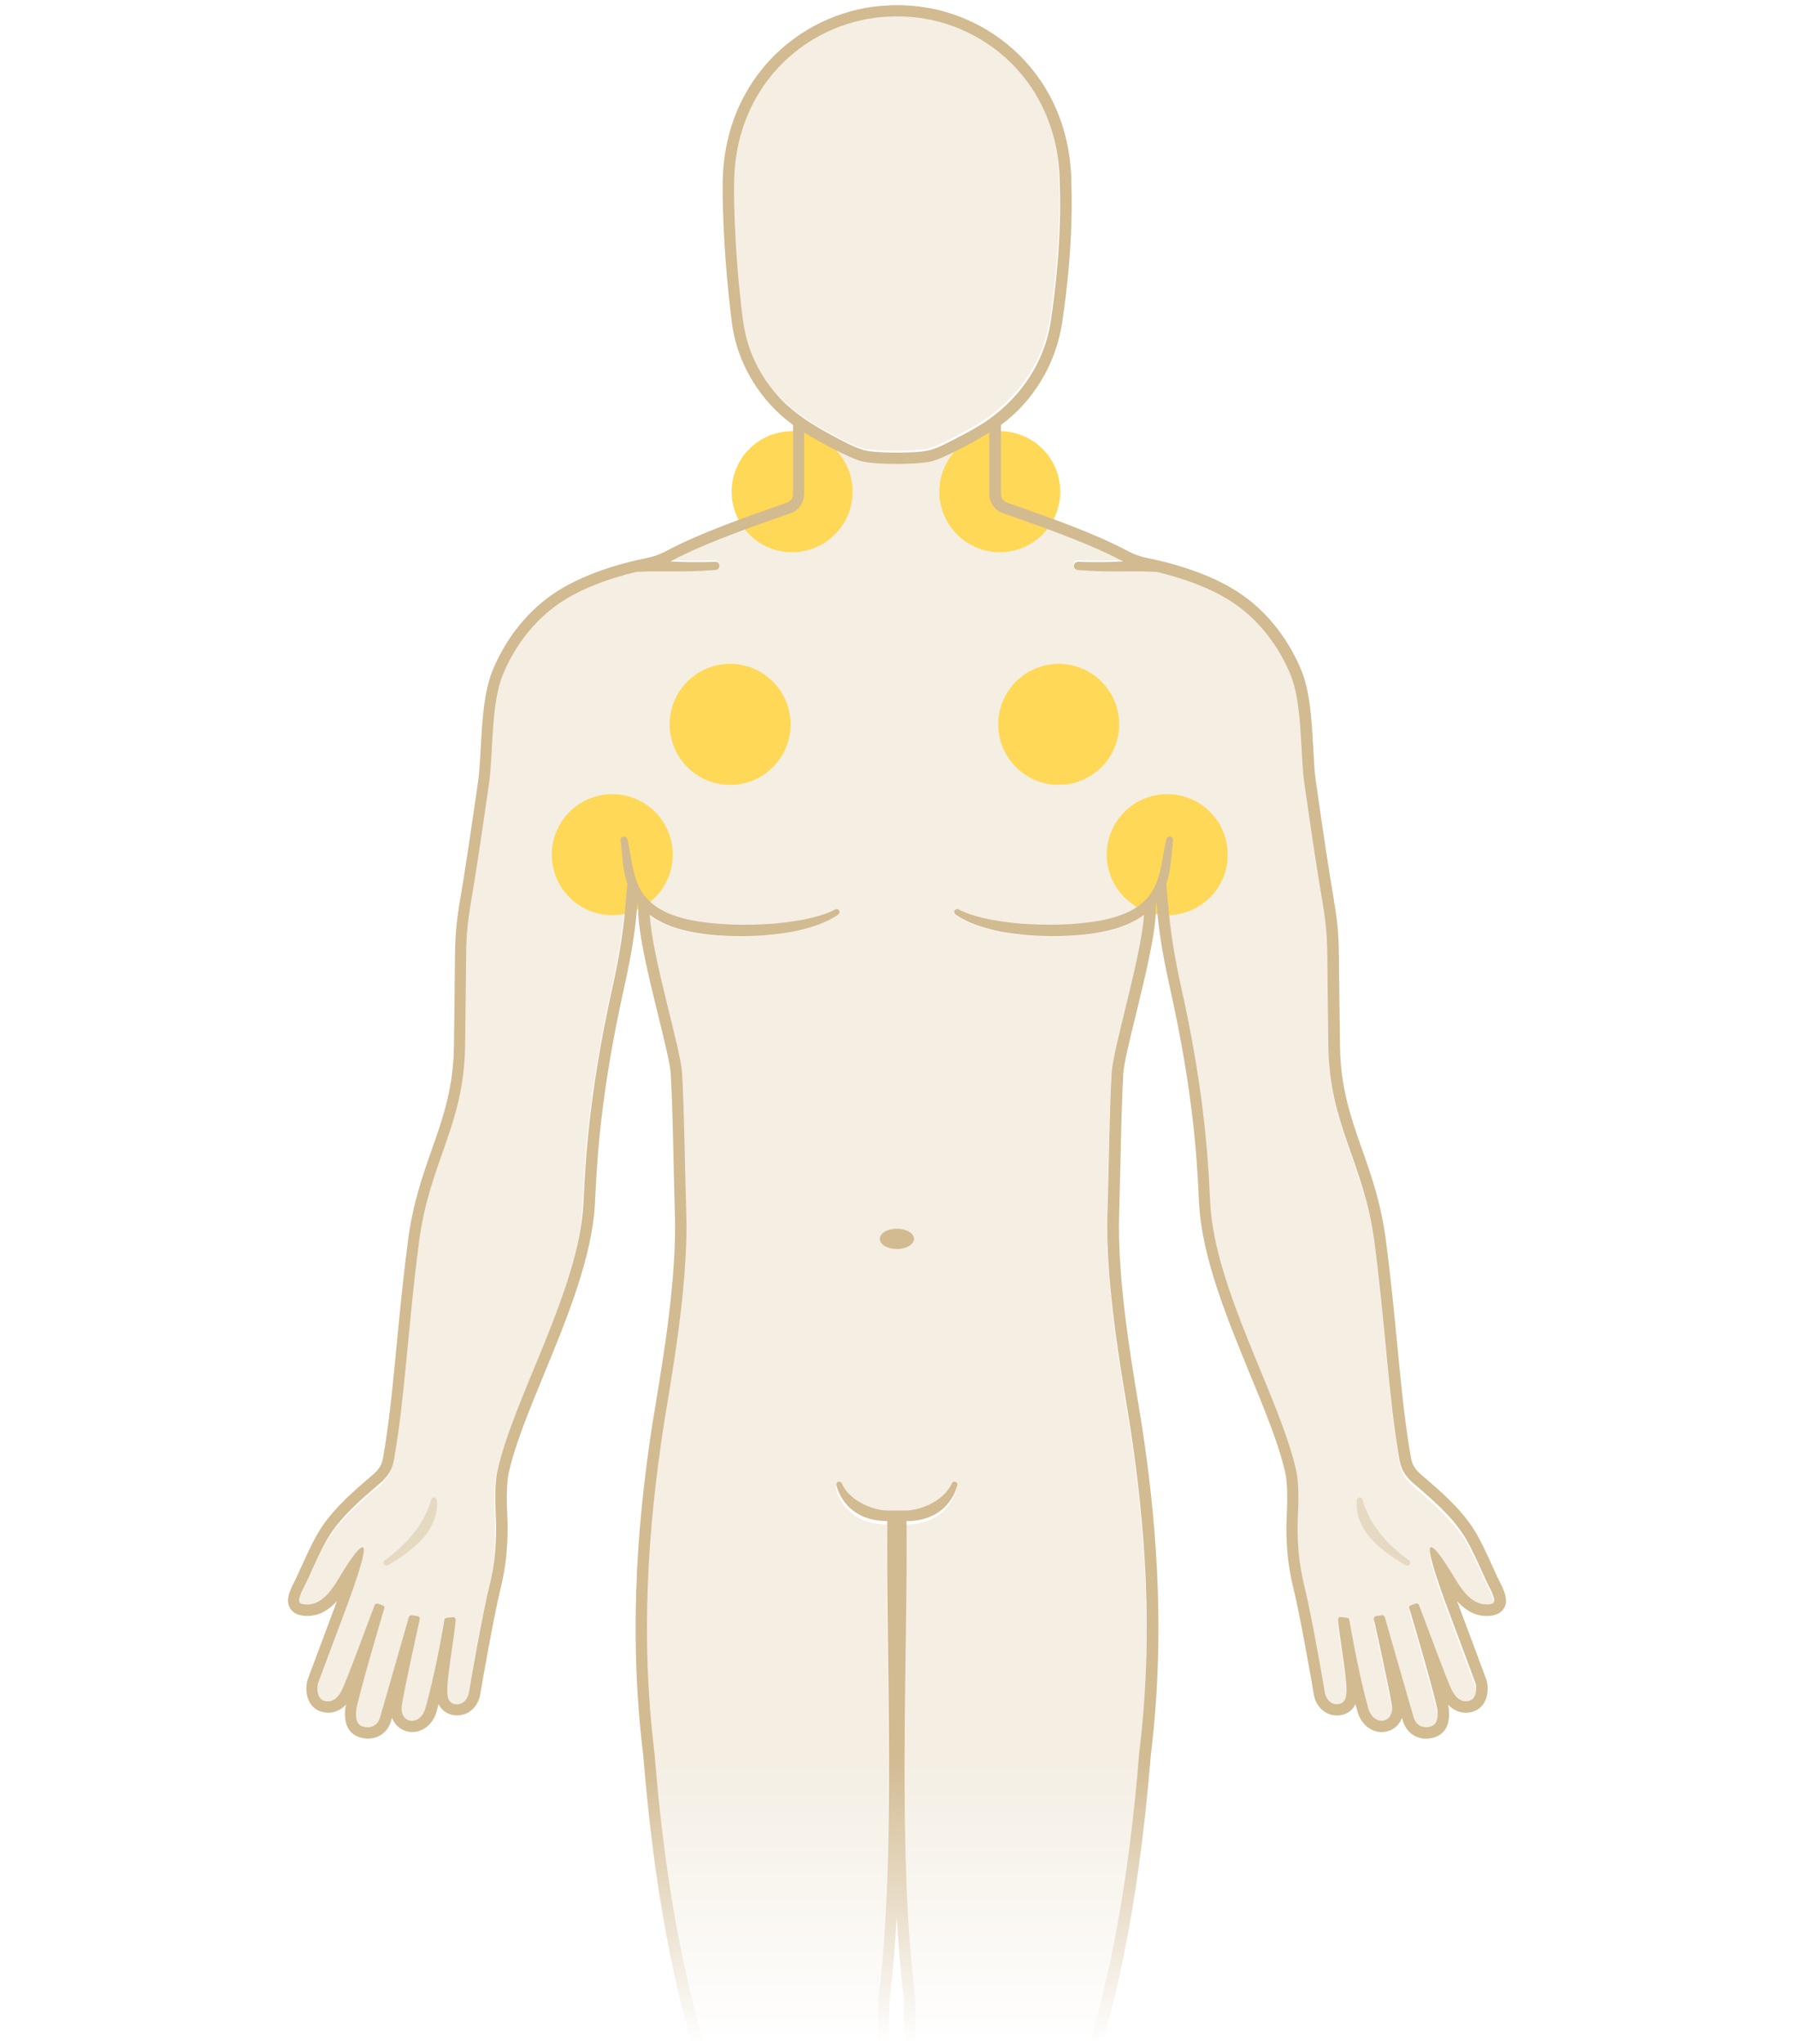<svg width="579" height="659" viewBox="0 0 579 659" fill="none" xmlns="http://www.w3.org/2000/svg">
<g clip-path="url(#clip0_580_4052)">
<g opacity="0.25" clip-path="url(#clip1_580_4052)">
<g filter="url(#filter0_f_580_4052)">
<path d="M278.429 144.498C282.281 145.565 295.719 145.565 299.57 144.498C302.721 143.614 305.756 141.896 308.64 140.395C312.058 138.611 315.526 136.76 318.677 134.509C329.314 126.904 336.733 115.698 338.684 102.657C342.618 76.342 341.568 58.681 341.568 58.681C341.568 24.929 316.226 4.717 290.984 4.033C290.917 4.033 290.85 4 290.767 4C290.684 4 290.584 4 290.467 4C290.284 4 290.1 4 289.917 4C289.733 4 289.55 4 289.333 4C289.25 4 289.15 4 288.916 4C288.816 4 288.733 4 288.6 4C288.416 4 288.233 4 288.049 4C287.866 4 287.683 4 287.466 4C287.366 4 287.283 4 287.199 4C287.132 4 287.049 4.033 286.982 4.033C261.757 4.717 236.398 24.929 236.398 58.698C236.398 58.698 236.048 76.809 239.283 102.674C239.616 105.325 240.2 107.943 241.017 110.478C243.051 116.748 246.502 122.552 250.953 127.404C255.688 132.574 261.79 136.376 267.926 139.662C271.227 141.429 274.745 143.48 278.379 144.498H278.429Z" fill="#D2BA91"/>
</g>
<g filter="url(#filter1_f_580_4052)">
<path d="M471.797 495.5C467.862 489.513 462.077 484.494 455.924 479.207C452.89 476.606 451.873 474.355 451.373 471.503C447.888 452.175 446.805 427.678 443.237 400.679C439.835 374.964 428.765 363.291 428.415 337.592C428.315 330.538 428.131 315.796 428.081 308.726C428.015 298.286 427.048 294.284 425.364 283.978C423.697 273.806 420.579 251.743 420.579 251.743C419.345 242.021 420.012 226.428 416.194 217.173C412.493 208.201 406.474 200.096 398.538 194.477C390.668 188.89 380.282 185.638 373.096 183.937C373.096 183.937 372.696 183.92 371.995 183.87C371.312 183.854 370.328 183.82 369.161 183.77C366.81 183.72 363.626 183.77 360.408 183.77C357.19 183.77 353.956 183.704 351.538 183.57C349.121 183.403 347.52 183.303 347.52 183.303C346.787 183.253 346.236 182.62 346.286 181.886C346.337 181.169 346.953 180.619 347.687 180.635C347.687 180.635 354.006 180.919 360.358 180.602C360.942 180.569 361.542 180.552 362.125 180.518C362.059 180.485 361.975 180.452 361.909 180.402C349.688 173.831 330.831 167.611 323.178 164.843C320.644 163.926 318.944 161.457 318.944 158.656C318.944 153.686 318.944 144.281 318.944 138.744C313.208 142.396 303.972 147.083 300.604 148.016C298.387 148.633 293.718 148.934 289.05 148.934C284.382 148.934 279.714 148.633 277.496 148.016C274.128 147.083 264.892 142.396 259.156 138.744C259.156 144.281 259.156 153.686 259.156 158.656C259.156 161.457 257.456 163.926 254.922 164.843C247.269 167.594 228.412 173.815 216.192 180.402C216.125 180.435 216.042 180.468 215.975 180.518C216.558 180.552 217.142 180.569 217.742 180.602C224.078 180.919 230.413 180.635 230.413 180.635C231.147 180.602 231.764 181.169 231.797 181.903C231.83 182.62 231.28 183.237 230.547 183.287C230.547 183.287 228.929 183.387 226.528 183.554C224.111 183.687 220.877 183.77 217.659 183.754C214.441 183.754 211.257 183.687 208.906 183.754C207.739 183.787 206.755 183.82 206.071 183.854C205.371 183.887 204.971 183.92 204.971 183.92C204.938 183.92 204.921 183.92 204.888 183.92C197.835 185.621 187.432 188.873 179.546 194.477C171.61 200.113 165.591 208.218 161.889 217.173C158.071 226.428 158.755 242.004 157.505 251.743C157.505 251.743 154.387 273.806 152.72 283.978C151.036 294.284 150.069 298.286 150.002 308.726C149.952 315.796 149.752 330.538 149.669 337.592C149.318 363.291 138.265 374.981 134.847 400.679C131.262 427.678 130.179 452.158 126.711 471.503C126.194 474.355 125.177 476.606 122.159 479.207C115.99 484.494 110.222 489.513 106.287 495.5C102.736 500.887 99.751 508.975 96.934 514.311C95.617 517.429 95.55 518.397 98.601 518.463C98.651 518.463 98.701 518.463 98.751 518.463C103.986 518.463 107.254 512.493 108.338 510.909C109.105 509.775 114.356 500.42 116.474 499.919C116.507 499.919 116.54 499.919 116.574 499.919C118.691 499.919 111.755 518.38 110.438 521.882C107.887 528.653 102.569 543.044 102.236 543.928C101.635 545.979 102.035 549.081 104.22 549.665C104.62 549.765 105.02 549.831 105.387 549.831C107.054 549.831 108.471 548.781 109.705 546.563C111.072 544.128 118.891 522.816 120.475 518.647C120.592 518.33 120.909 518.146 121.242 518.146C121.342 518.146 121.459 518.163 121.559 518.197L123.126 518.73C123.51 518.864 123.726 519.247 123.61 519.631C122.292 523.983 114.823 549.681 114.523 552.716C114.206 556.052 114.89 557.636 117.141 558.12C117.507 558.203 117.874 558.236 118.224 558.236C120.025 558.236 121.526 557.219 122.159 555.201C122.843 553.017 130.095 527.419 131.512 522.582C131.629 522.199 131.996 521.949 132.413 521.949C132.496 521.949 132.563 521.949 132.646 521.982L134.347 522.232C134.847 522.332 135.164 522.783 135.047 523.249C134.13 527.268 129.895 546.663 129.212 551.366C128.895 553.617 129.845 555.685 131.929 556.085C132.129 556.118 132.346 556.135 132.546 556.135C134.397 556.135 136.147 554.601 136.797 552.283C139.815 541.71 142.499 526.234 143 523.416C143.05 523.099 143.316 522.833 143.667 522.783L145.651 522.549C145.651 522.549 145.767 522.549 145.817 522.549C146.301 522.549 146.634 522.949 146.601 523.433C146.317 528.052 143.95 540.776 143.883 546.246C143.833 549.314 144.8 550.649 146.834 550.782C146.918 550.782 146.984 550.782 147.068 550.782C148.985 550.782 150.602 549.148 150.936 546.696C151.219 544.645 155.487 520.348 157.538 512.31C158.255 509.508 159.055 504.872 159.305 501.987C159.705 497.184 159.739 493.749 159.622 491.081C159.422 486.695 159.139 479.541 160.122 475.072C165.374 451.458 186.448 416.388 187.882 388.405C188.465 377.199 189.199 354.769 197.302 318.265C201.436 299.671 201.42 290.382 202.087 285.079C202.02 284.895 201.953 284.712 201.903 284.545C200.636 280.359 200.503 276.891 200.253 274.539C200.069 272.188 199.886 270.887 199.886 270.887C199.803 270.287 200.203 269.737 200.803 269.653C201.353 269.57 201.87 269.92 202.02 270.47C202.02 270.47 202.387 271.838 202.82 274.206C203.27 276.557 203.637 279.942 204.854 283.561C205.505 285.429 206.355 287.23 207.672 288.914C208.956 290.599 210.723 292.049 212.757 293.25C214.791 294.451 217.125 295.351 219.593 296.018C220.843 296.352 222.094 296.652 223.344 296.886L225.345 297.219C225.945 297.319 226.645 297.403 227.295 297.486C232.564 298.153 237.949 298.336 242.951 298.186C245.452 298.103 247.886 298.003 250.17 297.786C252.454 297.586 254.605 297.269 256.572 296.969C260.524 296.352 263.708 295.468 265.875 294.701C266.976 294.317 267.759 293.951 268.31 293.7C268.876 293.417 269.193 293.267 269.193 293.267C269.66 293.033 270.227 293.217 270.477 293.684C270.694 294.117 270.544 294.634 270.16 294.901C270.16 294.901 269.877 295.101 269.36 295.451C268.793 295.818 267.926 296.335 266.826 296.869C264.608 298.003 261.274 299.17 257.206 300.104C255.172 300.588 252.938 300.921 250.57 301.221C248.203 301.505 245.702 301.755 243.101 301.855C237.916 302.039 232.364 301.922 226.829 301.221C226.128 301.121 225.478 301.038 224.728 300.905L222.71 300.538C221.31 300.254 219.926 299.921 218.592 299.537C215.908 298.737 213.307 297.653 210.973 296.202C210.39 295.835 209.839 295.451 209.289 295.051C210.106 309.093 219.259 338.109 219.726 346.331C220.443 358.604 220.626 377.649 221.077 391.89C221.844 416.521 215.441 449.44 213.641 461.414C208.989 492.332 206.038 527.585 210.84 566.791C217.025 644.052 231.464 669.367 232.23 682.458C232.531 687.444 232.547 692.114 232.03 695.449C230.78 703.47 226.612 726.733 226.445 734.821C225.745 766.807 233.231 788.836 238.866 820.237C239.933 826.157 254.805 871.55 248.569 884.041C238.233 904.719 225.378 911.156 225.678 920.945C225.712 922.146 226.945 923.147 229.013 923.997C230.33 924.531 231.814 923.714 232.097 922.33C232.297 921.412 232.614 920.512 233.181 919.628C233.698 918.828 234.681 917.527 235.482 917.91C236.282 918.277 235.832 919.695 235.682 920.162C235.315 921.296 235.315 922.78 235.382 923.947C235.448 925.015 236.248 925.882 237.299 926.065C237.899 926.165 238.516 926.265 239.149 926.349C240.733 926.582 242.184 925.465 242.467 923.897C242.651 922.863 242.984 921.846 243.618 920.862C244.135 920.062 245.102 918.761 245.918 919.144C246.719 919.511 246.269 920.929 246.119 921.396C245.768 922.513 245.752 924.031 245.835 925.231C245.902 926.349 246.769 927.249 247.886 927.366C248.569 927.433 249.236 927.483 249.937 927.549C251.537 927.683 253.021 926.549 253.221 924.964C253.404 923.447 253.805 921.996 254.705 920.579C255.305 919.628 256.455 918.094 257.389 918.527C257.989 918.811 258.056 919.661 257.573 921.146C257.256 922.129 257.156 923.33 257.156 924.464C257.156 926.449 258.723 928.1 260.707 928.133C261.691 928.15 262.674 928.183 263.625 928.2C265.475 928.25 267.042 926.866 267.276 925.031C267.559 922.746 268.21 920.962 268.526 918.828C269.01 915.576 272.644 915.576 273.111 918.828C273.311 920.178 272.878 920.729 272.444 921.963C271.261 925.381 273.811 928.983 277.429 929.033C277.563 929.033 277.713 929.033 277.846 929.033C279.864 929.033 281.648 928.85 282.915 928.333C284.599 927.633 286.149 927.032 287.149 925.198C288.1 921.879 287.65 919.094 287.633 915.559C287.283 912.04 286.866 897.649 285.499 891.562C283.732 883.724 284.682 876.536 284.282 869.566C283.498 856.025 282.715 847.536 282.698 832.394C282.698 825.09 283.198 813.183 283.798 805.912C285.232 788.736 287.083 754.349 286.566 739.224C285.949 721.114 284.432 709.173 283.048 701.119C281.547 692.314 281.214 683.392 281.981 674.487C283.081 661.713 282.915 648.305 283.165 646.287C288.9 598.293 285.582 535.74 285.982 491.414C285.699 491.414 285.399 491.414 285.065 491.398C271.694 490.814 269.61 479.824 269.577 479.708C269.493 479.241 269.777 478.807 270.21 478.674C270.66 478.54 271.127 478.757 271.311 479.191C273.878 485.144 281.981 488.046 285.999 487.996H292.184C295.852 487.996 303.939 485.511 306.89 479.174C307.09 478.757 307.556 478.54 307.99 478.69C308.423 478.824 308.707 479.274 308.623 479.724C308.607 479.841 306.506 490.831 293.135 491.414C292.818 491.414 292.501 491.431 292.218 491.431C292.635 535.723 289.15 597.842 295.052 646.304C294.969 651.257 295.102 662.663 296.186 674.17C297.036 683.292 296.619 692.497 295.085 701.536C293.718 709.59 292.234 721.43 291.634 739.224C291.117 754.433 293.001 789.086 294.435 806.196C295.135 814.667 295.519 823.156 295.519 831.661C295.519 851.155 294.385 858.576 293.668 869.733C293.235 876.553 294.102 883.39 292.118 892.195C290.951 897.415 290.367 912.29 290.184 916.693C290.15 916.693 290.1 919.445 290.184 921.879C290.717 926.565 292.918 927.333 295.369 928.333C296.619 928.85 298.403 929.033 300.387 929.033C300.504 929.033 300.637 929.033 300.754 929.033C304.372 929 306.923 925.381 305.739 921.963C305.306 920.729 304.872 920.178 305.072 918.828C305.539 915.559 309.174 915.559 309.657 918.828C309.974 920.945 310.624 922.746 310.908 925.031C311.141 926.882 312.708 928.25 314.559 928.2C315.526 928.183 316.493 928.15 317.477 928.133C319.461 928.083 321.028 926.449 321.028 924.464C321.028 923.33 320.928 922.129 320.611 921.146C320.144 919.661 320.194 918.811 320.794 918.527C321.711 918.111 322.878 919.628 323.479 920.579C324.379 921.996 324.779 923.447 324.962 924.948C325.163 926.549 326.646 927.683 328.247 927.533C328.931 927.466 329.614 927.416 330.298 927.349C331.415 927.249 332.282 926.349 332.348 925.215C332.432 924.014 332.415 922.496 332.065 921.379C331.915 920.912 331.465 919.511 332.265 919.128C333.082 918.761 334.049 920.045 334.566 920.845C335.199 921.829 335.533 922.846 335.716 923.88C336 925.465 337.45 926.565 339.034 926.332C339.668 926.232 340.284 926.148 340.885 926.048C341.935 925.882 342.735 924.998 342.802 923.931C342.869 922.78 342.869 921.279 342.502 920.145C342.352 919.678 341.902 918.277 342.702 917.894C343.502 917.51 344.486 918.811 345.003 919.611C345.57 920.495 345.886 921.396 346.086 922.313C346.387 923.697 347.87 924.514 349.171 923.981C351.238 923.147 352.472 922.146 352.505 920.929C352.805 911.123 339.951 904.703 329.614 884.024C323.362 871.534 338.25 826.141 339.317 820.221C344.953 788.819 352.455 766.79 351.738 734.805C351.555 726.7 347.404 703.437 346.153 695.432C345.636 692.097 345.67 687.427 345.953 682.441C346.72 669.35 361.158 644.036 367.344 566.775C372.145 527.569 369.178 492.315 364.543 461.397C362.742 449.44 356.34 416.521 357.107 391.874C357.54 377.632 357.74 358.588 358.457 346.314C358.941 338.109 368.044 308.626 368.894 295.035C368.361 295.435 367.794 295.818 367.21 296.185C364.876 297.636 362.275 298.737 359.591 299.52C358.257 299.904 356.874 300.238 355.473 300.521L353.456 300.888C352.722 301.021 352.055 301.105 351.355 301.205C345.82 301.922 340.268 302.022 335.083 301.838C332.482 301.738 329.981 301.488 327.613 301.205C325.246 300.905 323.012 300.571 320.978 300.087C316.91 299.154 313.559 297.986 311.358 296.852C310.257 296.319 309.39 295.802 308.824 295.435C308.29 295.068 308.023 294.884 308.023 294.884C307.59 294.584 307.49 294.001 307.773 293.567C308.04 293.167 308.573 293.05 308.99 293.25C308.99 293.25 309.29 293.4 309.874 293.684C310.424 293.934 311.208 294.301 312.308 294.684C314.459 295.451 317.66 296.352 321.611 296.952C323.579 297.236 325.729 297.569 328.014 297.769C330.298 297.986 332.732 298.086 335.233 298.17C340.251 298.32 345.62 298.12 350.888 297.469C351.538 297.386 352.222 297.302 352.839 297.202L354.839 296.869C356.09 296.635 357.34 296.335 358.591 296.002C361.058 295.318 363.392 294.417 365.426 293.233C367.46 292.049 369.211 290.582 370.512 288.898C371.829 287.213 372.679 285.412 373.329 283.545C374.546 279.926 374.913 276.541 375.363 274.189C375.797 271.821 376.163 270.454 376.163 270.437C376.314 269.853 376.914 269.52 377.481 269.67C378.014 269.82 378.364 270.337 378.281 270.871C378.281 270.871 378.081 272.171 377.914 274.523C377.664 276.874 377.531 280.343 376.264 284.528C376.214 284.695 376.13 284.895 376.08 285.062C376.747 290.348 376.747 299.654 380.865 318.248C388.968 354.736 389.701 377.182 390.285 388.388C391.719 416.371 412.809 451.425 418.045 475.055C419.045 479.541 418.745 486.678 418.545 491.064C418.428 493.732 418.461 497.168 418.862 501.97C419.095 504.839 419.912 509.492 420.629 512.276C422.68 520.331 426.948 544.628 427.231 546.663C427.565 549.114 429.182 550.749 431.099 550.749C431.182 550.749 431.249 550.749 431.333 550.749C433.35 550.615 434.317 549.281 434.284 546.213C434.2 540.743 431.833 528.019 431.566 523.4C431.533 522.916 431.883 522.516 432.35 522.516C432.4 522.516 432.45 522.516 432.516 522.516L434.5 522.749C434.85 522.816 435.117 523.066 435.167 523.383C435.651 526.218 438.335 541.677 441.369 552.25C442.036 554.551 443.77 556.102 445.621 556.102C445.821 556.102 446.038 556.085 446.238 556.052C448.305 555.651 449.272 553.584 448.955 551.332C448.288 546.63 444.037 527.235 443.12 523.216C443.02 522.749 443.337 522.299 443.82 522.199L445.521 521.949C445.521 521.949 445.671 521.915 445.754 521.915C446.171 521.915 446.538 522.165 446.655 522.549C448.072 527.385 455.324 552.983 456.008 555.168C456.641 557.186 458.142 558.203 459.942 558.203C460.293 558.203 460.659 558.17 461.026 558.086C463.277 557.603 463.96 556.018 463.644 552.683C463.344 549.648 455.874 523.933 454.557 519.597C454.441 519.23 454.657 518.847 455.041 518.697L456.608 518.163C456.708 518.13 456.808 518.113 456.925 518.113C457.258 518.113 457.558 518.297 457.692 518.613C459.276 522.783 467.095 544.095 468.462 546.53C469.696 548.747 471.113 549.798 472.78 549.798C473.164 549.798 473.547 549.748 473.947 549.631C476.131 549.048 476.531 545.963 475.931 543.895C475.598 543.011 470.279 528.619 467.728 521.849C466.411 518.347 459.476 499.886 461.593 499.886C461.626 499.886 461.66 499.886 461.693 499.886C463.827 500.386 469.062 509.742 469.829 510.876C470.913 512.46 474.164 518.43 479.416 518.43C479.466 518.43 479.516 518.43 479.566 518.43C482.617 518.363 482.55 517.379 481.233 514.278C478.415 508.958 475.431 500.853 471.88 495.467L471.797 495.5Z" fill="#D2BA91"/>
</g>
</g>
<g filter="url(#filter2_f_580_4052)">
<circle cx="255.5" cy="158.5" r="19.5" fill="#FFD857"/>
</g>
<g filter="url(#filter3_f_580_4052)">
<circle cx="235.5" cy="233.5" r="19.5" fill="#FFD857"/>
</g>
<g filter="url(#filter4_f_580_4052)">
<circle cx="341.5" cy="233.5" r="19.5" fill="#FFD857"/>
</g>
<g filter="url(#filter5_f_580_4052)">
<circle cx="197.5" cy="275.5" r="19.5" fill="#FFD857"/>
</g>
<g filter="url(#filter6_f_580_4052)">
<circle cx="376.5" cy="275.5" r="19.5" fill="#FFD857"/>
</g>
<g filter="url(#filter7_f_580_4052)">
<circle cx="322.5" cy="158.5" r="19.5" fill="#FFD857"/>
</g>
<path d="M484.559 511.522L484.492 511.389C483.493 509.497 482.444 507.174 481.328 504.718C479.362 500.404 477.347 495.94 474.982 492.356C470.635 485.785 464.156 480.259 458.444 475.381C456.129 473.406 455.479 471.913 455.113 469.855C453.181 459.185 451.981 446.624 450.682 433.316C449.65 422.53 448.567 411.379 447.002 399.564C445.436 387.783 442.338 378.988 439.34 370.475C435.776 360.353 432.412 350.795 432.228 337.205C432.162 331.928 431.945 315.866 431.895 308.498C431.829 298.243 430.913 294.178 429.131 283.309C427.498 273.336 424.384 251.532 424.367 251.316C424.001 248.446 423.801 244.861 423.601 241.095C423.135 232.582 422.602 222.924 419.754 216.055C415.99 206.945 409.644 198.1 400.85 191.878C390.774 184.759 377.117 181.274 369.888 179.847C367.823 179.432 365.791 178.702 363.859 177.673C353.2 171.949 337.844 166.589 328.683 163.386C327.134 162.855 325.785 162.374 324.669 161.976C323.587 161.594 322.871 160.499 322.871 159.255V136.986C333.313 129.369 340.625 117.206 342.607 104.064C346.538 77.896 345.588 60.605 345.588 59.742C345.588 24.215 318.724 2.594 291.709 1.731C291.542 1.714 291.343 1.681 291.126 1.681H291.009H290.81C290.643 1.681 290.46 1.681 290.293 1.681C290.06 1.681 289.894 1.681 289.727 1.681H289.027C288.794 1.681 288.628 1.681 288.445 1.681C288.211 1.681 288.045 1.681 287.878 1.681H287.545C287.329 1.681 287.145 1.698 286.979 1.731C259.981 2.594 233.099 24.215 233.099 59.759C233.099 60.057 232.85 78.344 236.064 103.964C237.696 116.941 245.025 129.154 255.8 136.986V159.255C255.8 160.499 255.084 161.594 254.002 161.976C252.886 162.374 251.52 162.855 249.988 163.386C240.827 166.589 225.471 171.949 214.812 177.673C212.88 178.702 210.848 179.449 208.783 179.847C201.538 181.291 187.897 184.759 177.821 191.878C169.027 198.1 162.681 206.945 158.917 216.055C156.069 222.924 155.536 232.582 155.07 241.095C154.854 244.878 154.67 248.446 154.287 251.383C154.271 251.549 151.156 273.353 149.524 283.326C147.742 294.194 146.826 298.26 146.759 308.515C146.709 315.882 146.493 331.945 146.426 337.222C146.243 350.795 142.879 360.37 139.314 370.492C136.316 379.005 133.219 387.799 131.653 399.581C130.087 411.412 129.005 422.563 127.972 433.349C126.69 446.657 125.474 459.219 123.559 469.888C123.192 471.946 122.543 473.439 120.227 475.414C114.515 480.293 108.036 485.835 103.689 492.389C101.324 495.974 99.292 500.437 97.343 504.752C96.227 507.207 95.178 509.514 94.179 511.422L94.112 511.555L94.046 511.704C93.246 513.613 92.13 516.218 93.662 518.558C95.145 520.831 97.96 520.897 99.025 520.914H99.242C103.422 520.914 106.554 518.508 108.702 516.102C108.319 517.13 107.919 518.209 107.486 519.354C105.621 524.316 102.24 533.359 100.458 538.155C99.808 539.88 99.375 541.059 99.292 541.291L99.242 541.424L99.209 541.556C98.642 543.481 98.543 546.385 99.892 548.758C100.758 550.285 102.14 551.38 103.789 551.811C104.505 551.994 105.205 552.093 105.904 552.093C107.52 552.093 109.651 551.579 111.617 549.472C111.484 550.135 111.384 550.633 111.35 550.965C110.717 557.536 113.982 559.643 116.847 560.257C117.463 560.39 118.096 560.457 118.695 560.457C122.209 560.457 125.057 558.316 126.123 554.865C126.19 554.665 126.307 554.284 126.457 553.736C127.306 556.043 129.188 557.752 131.703 558.216C132.136 558.299 132.569 558.333 133.002 558.333C136.55 558.333 139.664 555.727 140.78 551.844C141.013 551.031 141.246 550.185 141.479 549.322C142.862 552.292 145.61 552.873 147.026 552.973C147.176 552.973 147.342 552.973 147.492 552.973C151.323 552.973 154.404 550.003 154.987 545.755C155.253 543.763 159.517 519.769 161.499 511.937C162.298 508.8 163.115 504.038 163.364 501.068C163.731 496.704 163.831 493.003 163.681 489.751C163.514 486.216 163.181 478.865 164.097 474.783C166.129 465.69 170.676 454.639 175.506 442.924C182.784 425.284 191.012 405.272 191.911 387.932C191.961 387.119 191.995 386.223 192.045 385.26C192.611 373.429 193.81 352.123 201.238 318.753C204.303 304.997 205.135 297.629 205.602 291.008C205.785 291.556 205.852 292.17 205.852 293.033C205.852 301.131 209.299 315.086 212.33 327.398C214.296 335.396 216.161 342.947 216.361 346.149C216.827 354.081 217.061 364.917 217.294 375.404C217.427 381.095 217.544 386.472 217.693 391.384C218.326 411.528 214.063 437.149 211.514 452.448C211.015 455.419 210.598 457.941 210.299 459.899C206.551 484.69 202.204 522.64 207.467 565.667C211.814 619.729 220.175 649.083 225.172 665.644C227.187 672.298 228.636 677.11 228.836 680.595C229.152 685.955 229.102 690.037 228.669 692.741C228.403 694.401 228.02 696.707 227.57 699.412C225.821 709.916 223.173 725.779 223.04 732.417C222.54 755.25 226.138 774.598 230.301 793.15C232.05 800.916 233.849 808.947 235.498 818.123C235.731 819.434 236.447 821.99 237.513 825.873C240.894 838.102 249.904 870.593 245.508 879.337C240.811 888.696 235.531 895.068 231.284 900.179C226.121 906.385 222.057 911.297 222.257 917.818C222.44 923.858 229.952 926.38 253.169 928.173C256.067 928.388 258.965 928.455 261.763 928.521C264.578 928.587 267.226 928.637 269.558 928.853L270.257 928.919C272.739 929.152 275.553 929.417 278.102 929.417C280.9 929.417 282.948 929.102 284.564 928.438L284.697 928.372C286.096 927.791 287.895 927.044 289.377 925.418C290.826 927.028 292.592 927.758 293.974 928.322L294.224 928.421C295.839 929.085 297.871 929.401 300.653 929.401C303.151 929.401 305.932 929.135 308.364 928.919L309.13 928.853C311.462 928.637 314.11 928.587 316.925 928.521C319.723 928.455 322.621 928.405 325.519 928.173C348.719 926.38 356.231 923.875 356.431 917.818C356.631 911.297 352.567 906.385 347.404 900.179C343.157 895.068 337.877 888.696 333.18 879.337C328.783 870.593 337.794 838.102 341.175 825.873C342.241 822.006 342.957 819.451 343.19 818.123C344.839 808.93 346.654 800.916 348.386 793.15C352.55 774.598 356.164 755.25 355.648 732.417C355.498 725.779 352.867 709.916 351.118 699.412C350.668 696.724 350.285 694.401 350.019 692.741C349.602 690.037 349.536 685.955 349.852 680.595C350.052 677.094 351.518 672.298 353.516 665.644C358.513 649.083 366.857 619.729 371.221 565.667C376.5 522.64 372.137 484.69 368.389 459.899C368.089 457.941 367.673 455.402 367.173 452.448C364.625 437.149 360.361 411.528 360.994 391.384C361.144 386.455 361.261 381.095 361.394 375.404C361.627 364.917 361.877 354.081 362.327 346.149C362.51 342.88 364.425 335.098 366.441 326.867C369.439 314.605 372.836 300.716 372.836 293.033C372.836 292.17 372.903 291.573 373.053 291.058C373.552 297.646 374.385 305.013 377.45 318.77C384.894 352.139 386.077 373.446 386.643 385.277C386.693 386.24 386.727 387.136 386.777 387.949C387.676 405.289 395.92 425.284 403.182 442.94C408.012 454.655 412.559 465.707 414.591 474.8C415.507 478.882 415.174 486.233 415.007 489.768C414.857 493.02 414.957 496.72 415.323 501.084C415.573 504.055 416.389 508.817 417.189 511.953C419.187 519.785 423.435 543.78 423.701 545.771C424.284 550.019 427.365 552.989 431.196 552.989C431.346 552.989 431.512 552.989 431.662 552.989C433.078 552.89 435.826 552.326 437.208 549.339C437.441 550.202 437.675 551.048 437.908 551.861C439.024 555.744 442.155 558.349 445.686 558.349C446.119 558.349 446.552 558.316 446.985 558.233C449.5 557.752 451.382 556.059 452.231 553.753C452.381 554.284 452.498 554.665 452.564 554.881C453.647 558.333 456.495 560.473 459.993 560.473C460.609 560.473 461.225 560.407 461.841 560.274C464.706 559.66 467.97 557.553 467.337 550.982C467.304 550.65 467.221 550.152 467.071 549.488C469.053 551.596 471.185 552.11 472.784 552.11C473.467 552.11 474.183 552.01 474.899 551.828C476.531 551.396 477.913 550.318 478.796 548.775C480.145 546.385 480.029 543.498 479.479 541.573L479.446 541.44L479.396 541.307C479.313 541.075 478.88 539.897 478.23 538.171C476.448 533.376 473.067 524.316 471.201 519.371C470.768 518.226 470.369 517.147 469.986 516.118C472.134 518.508 475.265 520.93 479.446 520.93H479.662C480.728 520.914 483.543 520.847 485.025 518.574C486.541 516.234 485.442 513.629 484.642 511.721L484.576 511.572L484.559 511.522ZM239.662 103.483C236.43 77.746 236.78 59.726 236.78 59.726C236.78 26.123 262.113 6.012 287.312 5.332C287.379 5.332 287.445 5.298 287.528 5.298C287.612 5.298 287.712 5.298 287.795 5.298C288.011 5.298 288.195 5.298 288.378 5.298C288.561 5.298 288.744 5.298 288.928 5.298C289.061 5.298 289.144 5.298 289.244 5.298C289.477 5.298 289.577 5.298 289.66 5.298C289.877 5.298 290.06 5.298 290.243 5.298C290.426 5.298 290.61 5.298 290.793 5.298C290.909 5.298 291.009 5.298 291.093 5.298C291.159 5.298 291.243 5.332 291.309 5.332C316.508 6.012 341.841 26.123 341.841 59.726C341.841 59.726 342.89 77.282 338.96 103.483C337.011 116.459 329.599 127.61 318.973 135.177C315.826 137.417 312.361 139.259 308.947 141.035C306.066 142.528 303.034 144.254 299.887 145.117C296.039 146.179 282.615 146.179 278.768 145.117C275.137 144.104 271.623 142.063 268.325 140.305C262.196 137.019 256.1 133.236 251.37 128.108C246.923 123.279 243.459 117.505 241.444 111.266C240.628 108.743 240.045 106.138 239.712 103.5L239.662 103.483ZM290.043 873.198C290.043 877.446 290.01 881.81 289.061 886.805C288.161 882.308 288.195 877.877 288.211 873.596C288.211 871.223 288.245 868.767 288.095 866.345C287.928 863.524 287.762 860.918 287.612 858.413C287.012 848.838 286.529 841.255 286.529 829.357C286.529 820.214 286.812 812.813 287.395 806.076C288.011 799.074 288.711 789.532 289.277 779.593C289.844 789.433 290.526 798.891 291.143 805.844C291.742 812.714 292.042 820.264 292.042 828.942C292.042 843.18 291.409 850.912 290.81 858.396C290.593 860.968 290.393 863.64 290.21 866.51C290.06 868.751 290.06 871.024 290.043 873.214V873.198ZM286.962 644.819C287.995 636.223 288.728 627.196 289.261 617.937C289.794 627.097 290.543 636.024 291.576 644.587C291.542 646.827 291.459 658.758 292.708 672.165C293.524 681.01 293.208 689.821 291.742 698.317C290.71 704.291 289.894 710.729 289.294 717.732C288.678 710.679 287.862 704.208 286.829 698.201C285.413 689.987 285.064 681.424 285.813 672.746C286.562 664.084 286.729 655.057 286.829 649.648C286.862 647.507 286.912 645.3 286.979 644.802L286.962 644.819ZM479.562 517.213C479.562 517.213 479.462 517.213 479.412 517.213C474.183 517.213 470.918 511.273 469.836 509.696C469.07 508.568 463.823 499.259 461.708 498.761C461.675 498.761 461.641 498.761 461.608 498.761C459.493 498.761 466.421 517.13 467.737 520.615C470.285 527.352 475.598 541.673 475.932 542.552C476.531 544.593 476.131 547.679 473.95 548.26C473.55 548.36 473.167 548.426 472.784 548.426C471.118 548.426 469.703 547.381 468.47 545.174C467.104 542.751 459.293 521.544 457.711 517.396C457.594 517.081 457.278 516.898 456.945 516.898C456.845 516.898 456.728 516.915 456.628 516.948L455.063 517.479C454.68 517.612 454.463 517.993 454.58 518.375C455.895 522.706 463.357 548.277 463.657 551.297C463.973 554.616 463.29 556.192 461.042 556.673C460.675 556.756 460.309 556.789 459.959 556.789C458.16 556.789 456.662 555.777 456.029 553.769C455.346 551.596 448.101 526.124 446.685 521.312C446.568 520.93 446.202 520.682 445.786 520.682C445.702 520.682 445.636 520.682 445.553 520.715L443.854 520.964C443.354 521.063 443.038 521.511 443.154 521.976C444.07 525.975 448.301 545.273 448.984 549.953C449.3 552.193 448.351 554.251 446.269 554.649C446.069 554.682 445.852 554.699 445.652 554.699C443.804 554.699 442.055 553.172 441.405 550.865C438.391 540.345 435.709 524.946 435.21 522.142C435.16 521.826 434.893 521.561 434.543 521.511L432.562 521.279C432.562 521.279 432.445 521.279 432.395 521.279C431.912 521.279 431.579 521.677 431.612 522.158C431.895 526.755 434.26 539.416 434.327 544.859C434.377 547.912 433.411 549.239 431.379 549.372C431.296 549.372 431.229 549.372 431.146 549.372C429.23 549.372 427.615 547.746 427.282 545.307C426.999 543.266 422.735 519.089 420.686 511.09C419.97 508.303 419.171 503.69 418.921 500.835C418.521 496.056 418.488 492.638 418.604 489.983C418.804 485.619 419.087 478.5 418.105 474.053C412.858 450.557 391.806 415.66 390.374 387.816C389.791 376.665 389.058 354.346 380.964 318.023C376.833 299.538 376.85 290.278 376.184 285.001C376.25 284.819 376.317 284.636 376.367 284.47C377.633 280.305 377.766 276.854 378.016 274.514C378.199 272.175 378.382 270.88 378.382 270.88C378.466 270.349 378.132 269.818 377.583 269.685C377 269.536 376.417 269.885 376.267 270.449C376.267 270.465 375.901 271.826 375.468 274.182C375.018 276.522 374.652 279.891 373.436 283.491C372.786 285.35 371.937 287.142 370.621 288.818C369.339 290.494 367.573 291.938 365.541 293.132C363.509 294.327 361.178 295.223 358.713 295.887C357.463 296.219 356.214 296.517 354.965 296.75L352.967 297.082C352.367 297.181 351.667 297.264 351.018 297.347C345.755 298.011 340.375 298.193 335.379 298.044C332.88 297.961 330.449 297.862 328.167 297.646C325.885 297.447 323.737 297.131 321.771 296.833C317.824 296.219 314.643 295.339 312.478 294.576C311.379 294.194 310.596 293.829 310.046 293.58C309.48 293.298 309.163 293.149 309.163 293.149C308.747 292.933 308.231 293.066 307.948 293.464C307.648 293.896 307.764 294.476 308.181 294.775C308.181 294.775 308.464 294.974 308.98 295.323C309.547 295.688 310.413 296.202 311.512 296.733C313.727 297.862 317.058 299.023 321.122 299.952C323.154 300.434 325.386 300.765 327.751 301.064C330.116 301.346 332.614 301.595 335.212 301.695C340.392 301.877 345.938 301.761 351.468 301.064C352.167 300.965 352.817 300.882 353.566 300.749L355.581 300.384C356.98 300.102 358.363 299.77 359.695 299.388C362.377 298.592 364.975 297.513 367.307 296.069C367.89 295.704 368.439 295.323 368.989 294.924C368.139 308.448 359.029 337.786 358.563 345.95C357.847 358.163 357.663 377.113 357.214 391.284C356.447 415.793 362.843 448.549 364.642 460.463C369.289 491.228 372.237 526.307 367.44 565.319C361.261 642.197 346.837 667.386 346.071 680.412C345.772 685.374 345.755 690.02 346.271 693.339C347.52 701.32 351.684 724.469 351.851 732.516C352.55 764.343 345.072 786.263 339.443 817.509C338.377 823.4 323.52 868.568 329.766 880.997C340.092 901.573 352.933 907.978 352.633 917.719C352.6 918.913 351.368 919.909 349.302 920.755C347.987 921.286 346.504 920.473 346.221 919.096C346.021 918.183 345.705 917.287 345.139 916.408C344.622 915.611 343.64 914.317 342.84 914.699C342.041 915.064 342.49 916.474 342.64 916.939C343.007 918.067 343.007 919.544 342.94 920.706C342.874 921.767 342.074 922.63 341.025 922.813C340.425 922.912 339.809 923.012 339.176 923.095C337.594 923.327 336.145 922.232 335.862 920.656C335.679 919.627 335.345 918.615 334.713 917.636C334.196 916.839 333.23 915.561 332.414 915.927C331.615 916.292 332.064 917.702 332.214 918.167C332.581 919.278 332.581 920.788 332.497 921.983C332.431 923.095 331.565 923.991 330.449 924.107C329.766 924.174 329.1 924.223 328.4 924.29C326.801 924.422 325.319 923.294 325.119 921.718C324.936 920.224 324.536 918.781 323.637 917.37C323.037 916.424 321.871 914.914 320.955 915.329C320.356 915.611 320.289 916.457 320.772 917.934C321.089 918.913 321.189 920.108 321.189 921.237C321.189 923.211 319.623 924.854 317.641 924.887C316.658 924.904 315.676 924.92 314.726 924.953C312.878 925.003 311.312 923.626 311.079 921.801C310.796 919.527 310.146 917.752 309.83 915.628C309.347 912.392 305.716 912.392 305.25 915.628C305.05 916.972 305.483 917.519 305.916 918.747C307.098 922.149 304.55 925.75 300.936 925.783C300.819 925.783 300.686 925.783 300.569 925.783C298.587 925.783 296.805 925.601 295.556 925.086C293.125 924.074 290.909 923.327 290.377 918.664C290.277 916.242 290.343 913.504 290.377 913.504C290.56 909.123 291.143 894.321 292.309 889.128C294.29 880.383 293.408 873.563 293.857 866.776C294.574 855.675 295.706 848.291 295.706 828.893C295.706 820.43 295.323 811.984 294.624 803.554C293.191 786.512 291.309 752.047 291.826 736.914C292.425 719.208 293.907 707.427 295.273 699.412C296.805 690.418 297.238 681.259 296.372 672.182C295.29 660.716 295.157 649.382 295.24 644.454C289.344 596.249 292.825 534.421 292.408 490.348C292.708 490.348 293.008 490.348 293.324 490.332C306.682 489.751 308.764 478.816 308.797 478.699C308.88 478.251 308.614 477.803 308.164 477.671C307.731 477.538 307.248 477.737 307.065 478.152C304.117 484.458 296.039 486.93 292.375 486.93H286.196C282.166 486.98 274.088 484.092 271.523 478.168C271.34 477.737 270.873 477.521 270.424 477.654C269.974 477.787 269.707 478.235 269.791 478.683C269.807 478.799 271.906 489.734 285.263 490.315C285.58 490.315 285.896 490.332 286.179 490.332C285.763 534.421 289.077 596.664 283.365 644.437C283.132 646.445 283.281 659.786 282.182 672.497C281.416 681.342 281.749 690.236 283.248 698.997C284.63 707.012 286.146 718.91 286.762 736.914C287.279 751.964 285.413 786.18 283.998 803.272C283.398 810.507 282.898 822.371 282.898 829.623C282.898 844.673 283.698 853.136 284.481 866.61C284.88 873.563 283.948 880.698 285.696 888.497C287.062 894.554 287.479 908.874 287.828 912.375C287.862 915.893 288.295 918.648 287.345 921.967C286.363 923.792 284.797 924.389 283.115 925.086C281.866 925.601 280.067 925.783 278.052 925.783C277.918 925.783 277.769 925.783 277.635 925.783C274.021 925.733 271.473 922.149 272.655 918.747C273.088 917.519 273.505 916.972 273.322 915.628C272.855 912.375 269.224 912.375 268.741 915.628C268.425 917.735 267.775 919.527 267.492 921.801C267.259 923.643 265.694 925.003 263.845 924.953C262.879 924.937 261.913 924.904 260.93 924.887C258.948 924.837 257.383 923.211 257.383 921.237C257.383 920.108 257.483 918.913 257.799 917.934C258.265 916.457 258.199 915.611 257.616 915.329C256.683 914.914 255.534 916.424 254.934 917.37C254.035 918.781 253.635 920.224 253.452 921.734C253.252 923.327 251.77 924.456 250.171 924.306C249.488 924.24 248.805 924.19 248.122 924.124C247.007 924.024 246.14 923.128 246.074 922C245.991 920.805 246.007 919.295 246.357 918.183C246.507 917.719 246.957 916.325 246.157 915.943C245.341 915.561 244.375 916.856 243.859 917.652C243.226 918.631 242.893 919.643 242.709 920.672C242.426 922.249 240.977 923.344 239.395 923.112C238.762 923.012 238.146 922.929 237.546 922.829C236.497 922.664 235.698 921.784 235.631 920.722C235.564 919.577 235.564 918.084 235.931 916.955C236.081 916.491 236.53 915.097 235.731 914.715C234.915 914.333 233.932 915.628 233.433 916.424C232.866 917.304 232.55 918.2 232.35 919.112C232.05 920.49 230.568 921.303 229.269 920.772C227.204 919.942 225.971 918.946 225.938 917.735C225.638 907.978 238.479 901.589 248.805 881.013C255.051 868.585 240.178 823.417 239.129 817.526C233.499 786.28 226.004 764.36 226.721 732.533C226.904 724.469 231.051 701.32 232.3 693.355C232.816 690.037 232.783 685.39 232.5 680.429C231.734 667.403 217.31 642.214 211.131 565.335C206.335 526.323 209.299 491.244 213.929 460.48C215.728 448.582 222.124 415.826 221.358 391.301C220.925 377.13 220.725 358.18 220.009 345.967C219.526 337.786 210.398 308.913 209.582 294.941C210.132 295.339 210.682 295.721 211.265 296.086C213.596 297.53 216.194 298.625 218.876 299.405C220.208 299.786 221.591 300.118 222.99 300.4L225.005 300.765C225.738 300.898 226.404 300.981 227.104 301.081C232.633 301.794 238.179 301.894 243.359 301.711C245.957 301.612 248.456 301.363 250.821 301.081C253.186 300.782 255.417 300.45 257.449 299.969C261.513 299.04 264.844 297.878 267.059 296.75C268.159 296.219 269.025 295.704 269.591 295.339C270.124 294.974 270.39 294.792 270.39 294.792C270.773 294.526 270.907 294.012 270.707 293.58C270.474 293.116 269.907 292.917 269.424 293.166C269.424 293.166 269.125 293.315 268.542 293.597C267.992 293.846 267.209 294.211 266.11 294.593C263.961 295.356 260.764 296.252 256.816 296.849C254.851 297.131 252.703 297.463 250.421 297.662C248.139 297.878 245.724 297.978 243.209 298.061C238.196 298.21 232.833 298.011 227.57 297.364C226.92 297.281 226.238 297.198 225.621 297.098L223.623 296.766C222.374 296.534 221.124 296.235 219.875 295.904C217.41 295.223 215.079 294.327 213.047 293.149C211.015 291.971 209.266 290.511 207.967 288.835C206.651 287.159 205.802 285.367 205.152 283.508C203.936 279.907 203.57 276.539 203.12 274.199C202.687 271.843 202.321 270.482 202.321 270.482C202.171 269.934 201.655 269.586 201.105 269.669C200.505 269.752 200.106 270.299 200.189 270.897C200.189 270.897 200.389 272.191 200.555 274.531C200.805 276.871 200.938 280.322 202.204 284.487C202.254 284.653 202.337 284.852 202.387 285.018C201.721 290.278 201.738 299.521 197.607 318.039C189.513 354.346 188.78 376.682 188.197 387.833C186.765 415.677 165.696 450.557 160.466 474.07C159.467 478.534 159.767 485.636 159.967 490C160.083 492.655 160.05 496.073 159.65 500.852C159.417 503.706 158.601 508.336 157.885 511.124C155.836 519.138 151.572 543.315 151.289 545.34C150.956 547.779 149.341 549.405 147.425 549.405C147.359 549.405 147.275 549.405 147.192 549.405C145.177 549.272 144.211 547.945 144.244 544.892C144.327 539.449 146.693 526.788 146.959 522.192C146.992 521.71 146.643 521.312 146.16 521.312C146.11 521.312 146.06 521.312 145.993 521.312L144.011 521.544C143.661 521.611 143.395 521.86 143.345 522.175C142.862 524.996 140.18 540.378 137.149 550.899C136.483 553.189 134.751 554.732 132.902 554.732C132.702 554.732 132.486 554.715 132.286 554.682C130.221 554.284 129.255 552.226 129.571 549.986C130.237 545.307 134.484 526.008 135.4 522.009C135.5 521.544 135.184 521.096 134.701 520.997L133.002 520.748C133.002 520.748 132.852 520.715 132.769 520.715C132.352 520.715 131.986 520.964 131.869 521.345C130.454 526.157 123.209 551.629 122.526 553.803C121.893 555.81 120.394 556.823 118.595 556.823C118.246 556.823 117.879 556.789 117.513 556.706C115.264 556.225 114.581 554.649 114.898 551.33C115.198 548.31 122.659 522.723 123.975 518.408C124.091 518.043 123.875 517.661 123.492 517.512L121.926 516.981C121.826 516.948 121.726 516.931 121.61 516.931C121.277 516.931 120.977 517.114 120.844 517.429C119.261 521.578 111.45 542.784 110.085 545.207C108.852 547.414 107.436 548.459 105.771 548.459C105.388 548.459 105.005 548.41 104.605 548.293C102.423 547.713 102.023 544.643 102.623 542.585C102.956 541.706 108.269 527.385 110.817 520.648C112.133 517.164 119.062 498.794 116.946 498.794C116.913 498.794 116.88 498.794 116.847 498.794C114.715 499.292 109.485 508.601 108.719 509.73C107.636 511.306 104.388 517.247 99.142 517.247C99.092 517.247 99.042 517.247 98.992 517.247C95.944 517.18 96.011 516.201 97.327 513.115C100.141 507.821 103.123 499.757 106.67 494.397C110.601 488.44 116.38 483.445 122.526 478.185C125.557 475.596 126.573 473.356 127.073 470.519C130.554 451.287 131.636 426.911 135.2 400.045C138.598 374.458 149.657 362.842 150.007 337.272C150.107 330.252 150.29 315.584 150.34 308.548C150.407 298.16 151.373 294.178 153.055 283.923C154.72 273.801 157.835 251.847 157.835 251.847C159.067 242.173 158.401 226.658 162.215 217.449C165.913 208.521 171.925 200.457 179.853 194.865C187.731 189.289 198.124 186.053 205.169 184.361C205.202 184.361 205.219 184.361 205.252 184.361C205.252 184.361 205.652 184.344 206.351 184.294C207.034 184.278 208.017 184.245 209.183 184.195C211.531 184.145 214.712 184.195 217.927 184.195C221.141 184.195 224.372 184.128 226.787 183.996C229.202 183.83 230.801 183.73 230.801 183.73C231.517 183.68 232.083 183.066 232.05 182.353C232.017 181.623 231.401 181.059 230.668 181.092C230.668 181.092 224.339 181.374 218.01 181.059C217.427 181.042 216.827 181.009 216.244 180.976C216.311 180.942 216.394 180.909 216.461 180.859C228.669 174.322 247.506 168.132 255.151 165.378C257.682 164.465 259.381 162.009 259.381 159.221C259.381 154.276 259.381 144.918 259.381 139.408C265.111 143.042 274.338 147.705 277.702 148.635C279.917 149.249 284.581 149.547 289.244 149.547C293.907 149.547 298.571 149.249 300.786 148.635C304.15 147.705 313.377 143.042 319.107 139.408C319.107 144.918 319.107 154.276 319.107 159.221C319.107 162.009 320.805 164.465 323.337 165.378C330.982 168.116 349.819 174.305 362.027 180.859C362.094 180.893 362.177 180.926 362.243 180.976C361.661 181.009 361.078 181.025 360.478 181.059C354.149 181.374 347.82 181.092 347.82 181.092C347.087 181.059 346.471 181.606 346.421 182.336C346.371 183.066 346.921 183.697 347.654 183.747C347.654 183.747 349.269 183.846 351.667 184.012C354.082 184.145 357.314 184.228 360.528 184.211C363.742 184.211 366.924 184.145 369.272 184.211C370.438 184.245 371.42 184.278 372.103 184.311C372.803 184.344 373.203 184.377 373.203 184.377C380.364 186.07 390.74 189.306 398.618 194.865C406.546 200.473 412.559 208.538 416.256 217.449C420.07 226.658 419.387 242.157 420.636 251.847C420.636 251.847 423.751 273.801 425.416 283.923C427.099 294.178 428.065 298.16 428.131 308.548C428.181 315.584 428.381 330.252 428.464 337.272C428.814 362.842 439.856 374.475 443.271 400.045C446.852 426.911 447.934 451.27 451.398 470.519C451.915 473.356 452.931 475.596 455.945 478.185C462.108 483.445 467.87 488.44 471.801 494.397C475.349 499.757 478.33 507.805 481.145 513.115C482.46 516.218 482.527 517.18 479.479 517.247L479.562 517.213Z" fill="#D2BA91"/>
<path opacity="0.4" d="M140.03 482.699C139.614 482.649 139.214 482.948 139.098 483.363C136.416 492.971 129.238 499.177 124.075 503.026C123.692 503.309 123.592 503.84 123.842 504.238C124.008 504.52 124.308 504.669 124.624 504.669C124.774 504.669 124.908 504.636 125.057 504.57C125.341 504.42 132.186 500.786 136.716 495.51C141.863 489.519 140.93 483.695 140.88 483.446C140.813 483.031 140.447 482.716 140.014 482.683L140.03 482.699Z" fill="#D2BA91"/>
<path opacity="0.4" d="M439.49 483.378C439.374 482.963 438.974 482.665 438.558 482.714C438.125 482.731 437.775 483.046 437.691 483.478C437.642 483.727 436.709 489.551 441.855 495.541C446.385 500.818 453.231 504.436 453.514 504.601C453.647 504.668 453.797 504.701 453.947 504.701C454.247 504.701 454.546 504.552 454.73 504.27C454.98 503.871 454.88 503.34 454.497 503.058C449.333 499.208 442.155 493.002 439.474 483.395L439.49 483.378Z" fill="#D2BA91"/>
<path d="M289.294 396.094C286.246 396.094 283.798 397.554 283.798 399.363C283.798 401.172 286.263 402.632 289.294 402.632C292.325 402.632 294.807 401.172 294.807 399.363C294.807 397.554 292.342 396.094 289.294 396.094Z" fill="#D2BA91"/>
<rect x="115" y="566" width="371" height="93" fill="url(#paint0_linear_580_4052)"/>
</g>
<defs>
<filter id="filter0_f_580_4052" x="216.387" y="-16" width="145.308" height="181.298" filterUnits="userSpaceOnUse" color-interpolation-filters="sRGB">
<feFlood flood-opacity="0" result="BackgroundImageFix"/>
<feBlend mode="normal" in="SourceGraphic" in2="BackgroundImageFix" result="shape"/>
<feGaussianBlur stdDeviation="10" result="effect1_foregroundBlur_580_4052"/>
</filter>
<filter id="filter1_f_580_4052" x="76.073" y="118.744" width="426.021" height="830.289" filterUnits="userSpaceOnUse" color-interpolation-filters="sRGB">
<feFlood flood-opacity="0" result="BackgroundImageFix"/>
<feBlend mode="normal" in="SourceGraphic" in2="BackgroundImageFix" result="shape"/>
<feGaussianBlur stdDeviation="10" result="effect1_foregroundBlur_580_4052"/>
</filter>
<filter id="filter2_f_580_4052" x="231" y="134" width="49" height="49" filterUnits="userSpaceOnUse" color-interpolation-filters="sRGB">
<feFlood flood-opacity="0" result="BackgroundImageFix"/>
<feBlend mode="normal" in="SourceGraphic" in2="BackgroundImageFix" result="shape"/>
<feGaussianBlur stdDeviation="2.5" result="effect1_foregroundBlur_580_4052"/>
</filter>
<filter id="filter3_f_580_4052" x="211" y="209" width="49" height="49" filterUnits="userSpaceOnUse" color-interpolation-filters="sRGB">
<feFlood flood-opacity="0" result="BackgroundImageFix"/>
<feBlend mode="normal" in="SourceGraphic" in2="BackgroundImageFix" result="shape"/>
<feGaussianBlur stdDeviation="2.5" result="effect1_foregroundBlur_580_4052"/>
</filter>
<filter id="filter4_f_580_4052" x="317" y="209" width="49" height="49" filterUnits="userSpaceOnUse" color-interpolation-filters="sRGB">
<feFlood flood-opacity="0" result="BackgroundImageFix"/>
<feBlend mode="normal" in="SourceGraphic" in2="BackgroundImageFix" result="shape"/>
<feGaussianBlur stdDeviation="2.5" result="effect1_foregroundBlur_580_4052"/>
</filter>
<filter id="filter5_f_580_4052" x="173" y="251" width="49" height="49" filterUnits="userSpaceOnUse" color-interpolation-filters="sRGB">
<feFlood flood-opacity="0" result="BackgroundImageFix"/>
<feBlend mode="normal" in="SourceGraphic" in2="BackgroundImageFix" result="shape"/>
<feGaussianBlur stdDeviation="2.5" result="effect1_foregroundBlur_580_4052"/>
</filter>
<filter id="filter6_f_580_4052" x="352" y="251" width="49" height="49" filterUnits="userSpaceOnUse" color-interpolation-filters="sRGB">
<feFlood flood-opacity="0" result="BackgroundImageFix"/>
<feBlend mode="normal" in="SourceGraphic" in2="BackgroundImageFix" result="shape"/>
<feGaussianBlur stdDeviation="2.5" result="effect1_foregroundBlur_580_4052"/>
</filter>
<filter id="filter7_f_580_4052" x="298" y="134" width="49" height="49" filterUnits="userSpaceOnUse" color-interpolation-filters="sRGB">
<feFlood flood-opacity="0" result="BackgroundImageFix"/>
<feBlend mode="normal" in="SourceGraphic" in2="BackgroundImageFix" result="shape"/>
<feGaussianBlur stdDeviation="2.5" result="effect1_foregroundBlur_580_4052"/>
</filter>
<linearGradient id="paint0_linear_580_4052" x1="300.5" y1="659" x2="300.5" y2="566" gradientUnits="userSpaceOnUse">
<stop stop-color="white"/>
<stop offset="1" stop-color="white" stop-opacity="0"/>
</linearGradient>
<clipPath id="clip0_580_4052">
<rect width="579" height="659" fill="white"/>
</clipPath>
<clipPath id="clip1_580_4052">
<rect width="386" height="925" fill="white" transform="translate(96 4)"/>
</clipPath>
</defs>
</svg>
